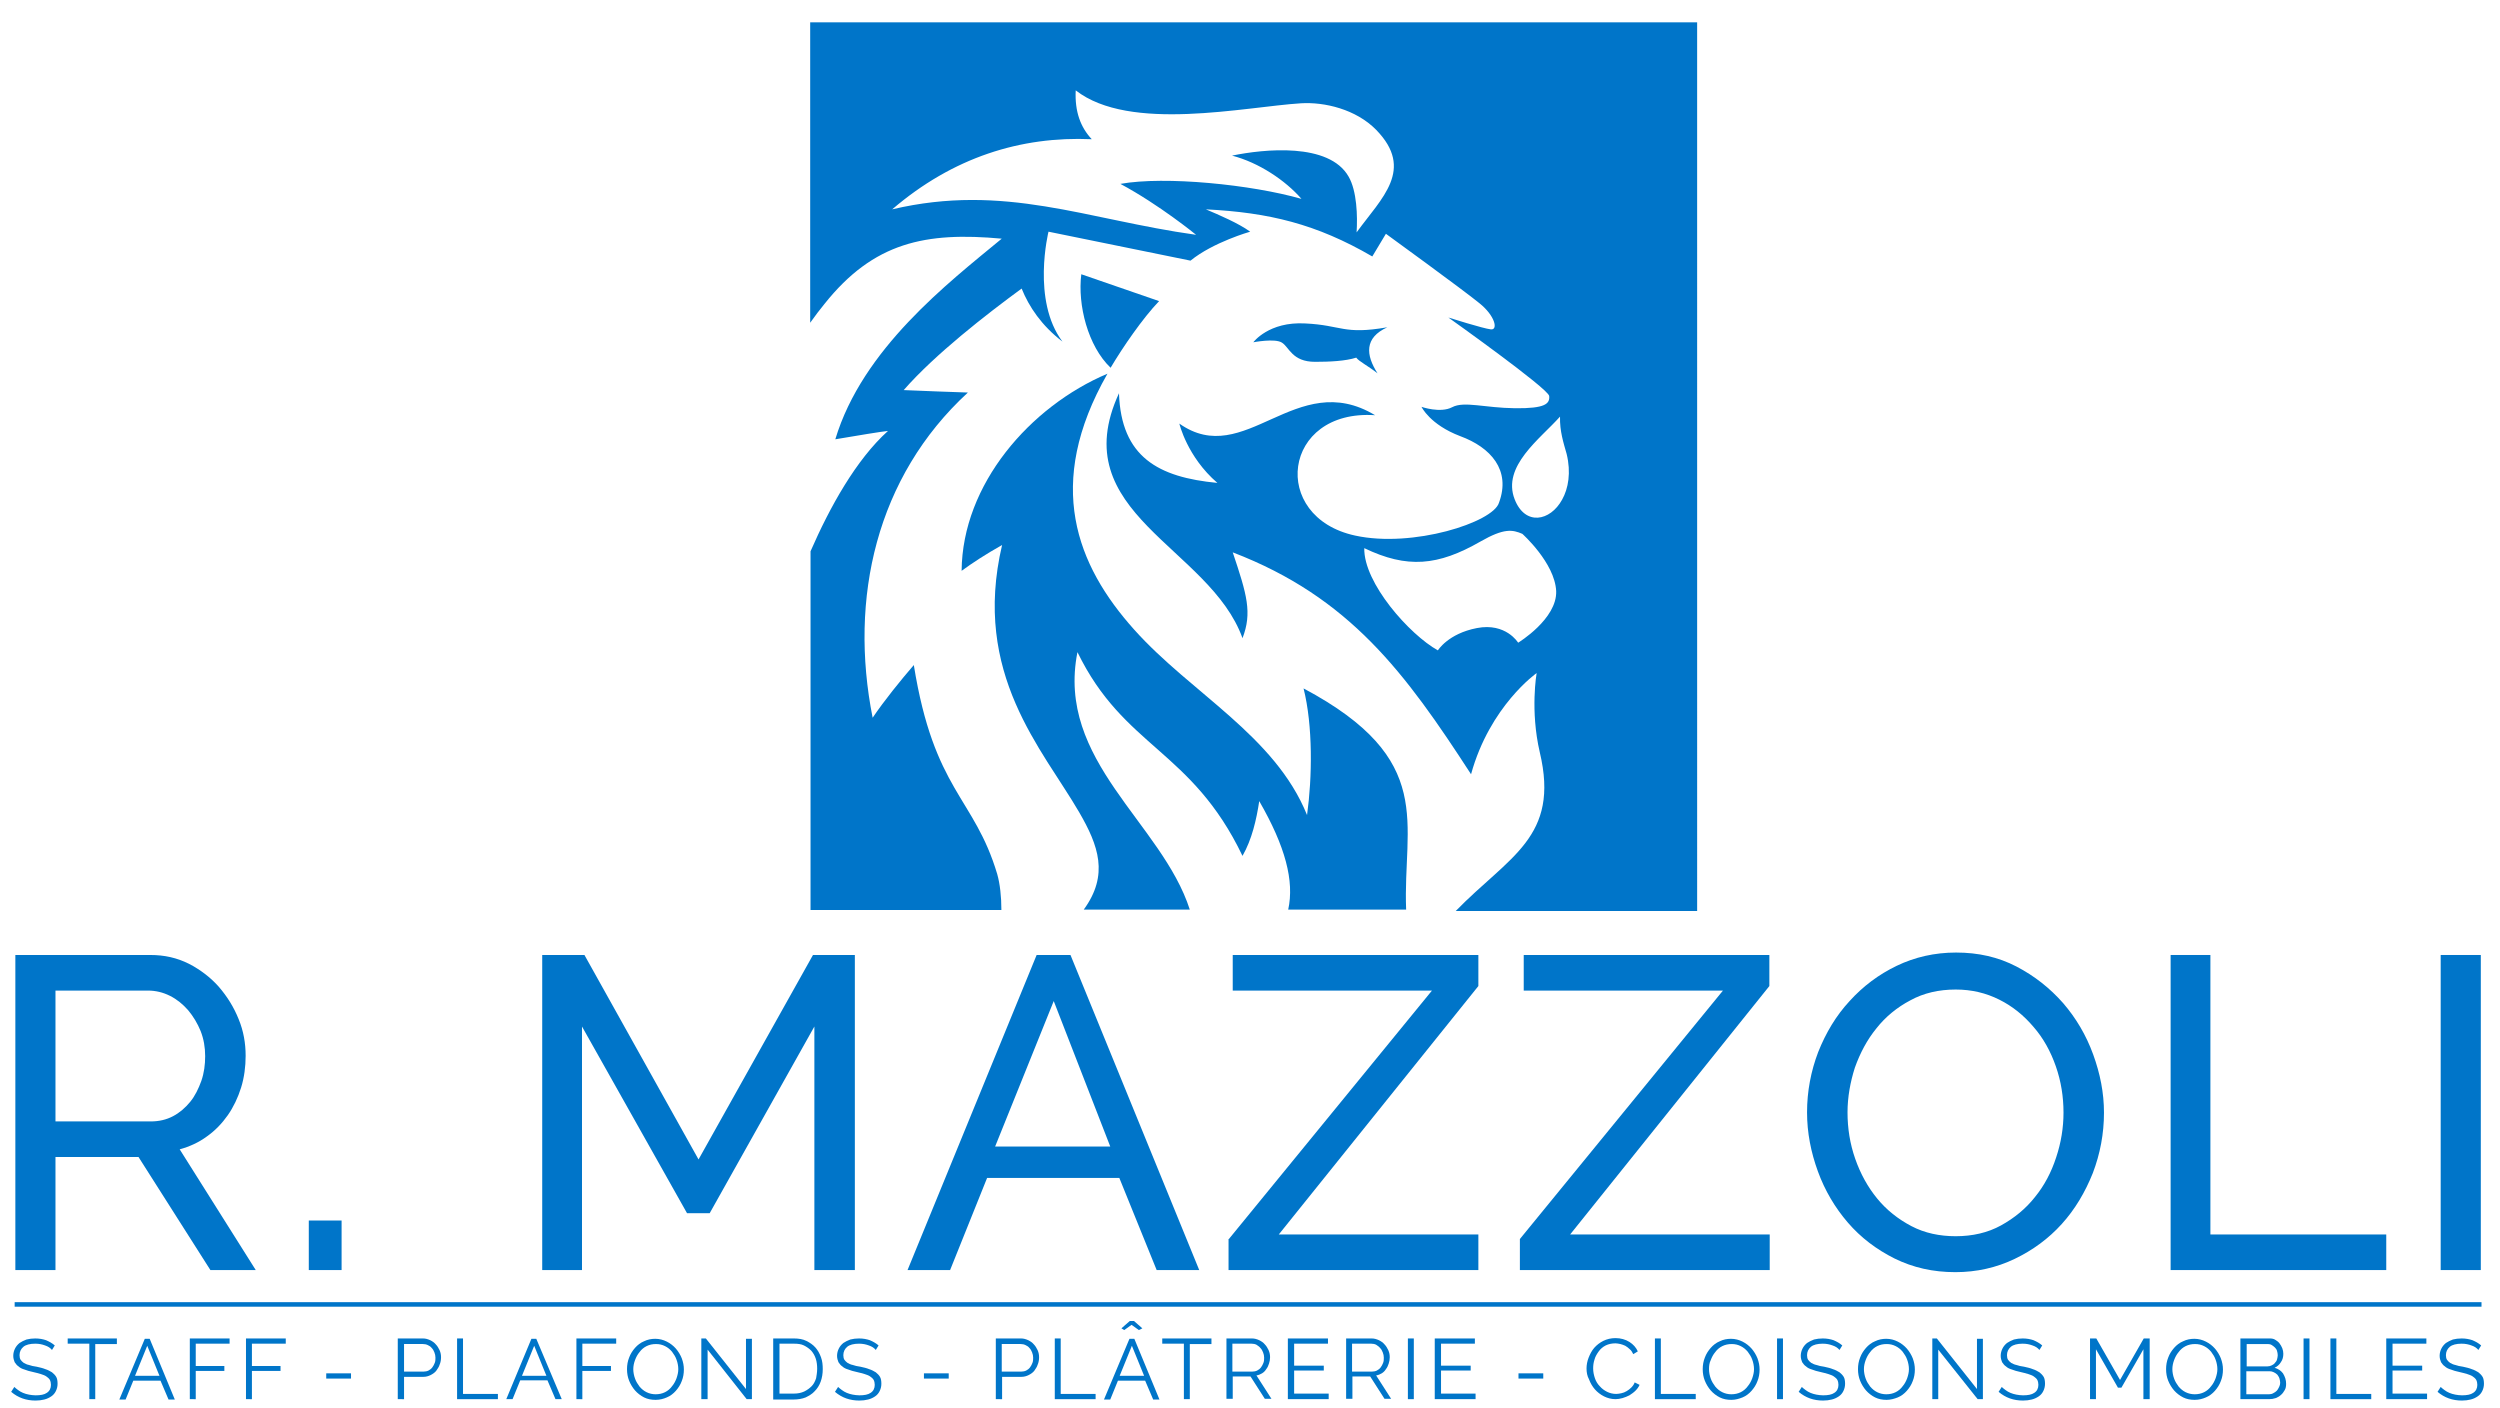 <?xml version="1.0" encoding="utf-8"?>
<!-- Generator: Adobe Illustrator 27.0.1, SVG Export Plug-In . SVG Version: 6.00 Build 0)  -->
<svg version="1.1" id="Calque_1" xmlns="http://www.w3.org/2000/svg" xmlns:xlink="http://www.w3.org/1999/xlink" x="0px" y="0px"
	 viewBox="0 0 716.5 403.6" style="enable-background:new 0 0 716.5 403.6;" xml:space="preserve">
<style type="text/css">
	.st0{fill:#0075C9;}
</style>
<g>
	<g>
		<path class="st0" d="M373.6,197.3c2.7,10.7,2.5,25.5,1,36.3c-9.2-22.8-33.2-34.9-49.5-53.1c-16.6-18.5-25.8-41.7-7.7-73.4
			c-22.2,9.4-41.6,31.7-41.8,56.5c3-2.2,6.8-4.7,11.6-7.4c-8.7,37,11.6,58.5,22.1,76.6c5.5,9.5,8.6,17.9,1.3,27.9h30.4
			c-8-24.9-38.4-42.6-32.2-73.8c13.3,27.4,32.7,27.9,47.3,58.4c2.7-4.7,4-10.4,4.8-15.7c7.5,13,10.1,22.9,8.3,31.1h33.8
			C402,235.9,411.9,217.7,373.6,197.3z"/>
		<path class="st0" d="M332.2,86.3l-22.3-7.7c-1.1,8.8,1.9,20.6,8.4,26.8C321.8,99.5,327.5,91.2,332.2,86.3z"/>
		<path class="st0" d="M397.6,93.8c-12.6,2.2-13-0.6-23.5-1.1c-10.5-0.6-14.9,5.4-14.9,5.4s6.2-1.2,8.2,0.1c2.1,1.3,2.9,5.5,9.5,5.5
			c4.1,0,8.7-0.2,11.8-1.2c0.8,1.1,3.3,2.3,6.1,4.5C391.4,101.7,391,96.8,397.6,93.8z"/>
		<path class="st0" d="M232.2,6.4v86.1c1.4-2,2.8-3.8,4.1-5.4c14.1-17.7,29-20.7,50.8-18.7c-15.5,12.8-39.9,31.6-47.7,57.5
			c6.4-1.1,13.2-2.2,15.1-2.4c-9.2,8.3-16.7,21.9-22.2,34.5v102.8H287c0-3.8-0.4-7.5-1.2-10.3c-6.6-22.1-18.1-23.8-23.9-59.9
			c-3.7,4.3-8.5,10.2-11.8,15.1c-6.8-34.2,1-69,27.3-93.2c-5.4-0.2-11.9-0.4-18.4-0.7c8.9-10.2,23.7-21.7,33.8-29.1
			c2.1,5.2,5.7,10.6,11.7,15.2c-8.9-11.8-4-31.5-4-31.5l40.7,8.3c6.5-5.3,17.1-8.3,17.1-8.3c-3.3-2.4-8.9-4.8-12.7-6.4
			c18.1,0.9,31.7,4.2,47.7,13.5l3.9-6.5c0,0,22.3,16.2,26.8,19.9c4.5,3.6,5.4,7.7,3.3,7.5c-2.1-0.2-12.2-3.4-12.2-3.4
			s28.7,20.4,28.9,22.5c0.2,2.2-1.1,3.6-9.8,3.5c-8.7-0.1-14.6-2.1-18-0.3c-3.4,1.8-8.8-0.1-8.8-0.1s2.4,5.1,11.1,8.4
			c8.7,3.2,14.6,9.7,11.1,19.1c-1.7,5.6-24.7,13-41.2,9.4c-24.6-5.3-20.9-36.3,5.7-34.5c-22.7-13.7-37.3,15.7-56.1,2.4
			c0,0,2.2,9.5,10.9,17c-16.9-1.6-27.6-7.4-28.2-25.7c-15.9,34.4,26,44,35.4,70.2c2.8-7.3,1.3-12.4-2.8-24.6
			c33.6,12.9,49.5,34.6,68.3,63.6c5.4-19.6,18.8-29,18.8-29s-1.9,10.7,0.9,22.7c5.8,24.4-8.8,29.8-24.1,45.5h69.2V6.4H232.2z
			 M388.8,66.6c0.3-4.6,0.1-11.9-2.3-16c-5.6-9.8-24.2-7.9-33.4-6c7.7,2,15.3,7.1,19.9,12.4c-14.3-4.1-39.1-6.6-51.9-4.3
			c11.2,6,21.7,14.6,21.7,14.6c-31.5-4.4-54.9-14.9-87.1-7.3c17.4-14.9,36.8-21,57.2-20.1c-3.2-3.4-4.9-7.9-4.6-14
			c15.5,12.1,48.5,4.7,64.6,3.7c6.7-0.4,15.7,1.7,21.5,7.6C405.5,48.6,396,56.7,388.8,66.6z M435.1,184.2c0,0-3.5-5.8-11.8-4.2
			c-8.3,1.6-11.2,6.4-11.2,6.4c-8.1-4.5-21.3-19.3-21.1-29.3c12.3,5.9,21.1,5.1,33.3-1.9c6.8-3.9,9.2-3.4,12-2.2
			c0,0,9.3,8.3,9.7,16.4C446.3,177.4,435.1,184.2,435.1,184.2z M447.7,143.2c-3.4,6.2-10.6,7.6-13.6-0.1c-3.7-9.5,7.3-17.3,13-23.7
			c-0.1,4.2,1,7.5,1.9,10.7C450.3,135.4,449.5,140,447.7,143.2z"/>
	</g>
	<g>
		<g>
			<g>
				<path class="st0" d="M4.4,364v-90.3h38.7c4,0,7.6,0.8,11,2.5c3.3,1.7,6.2,3.9,8.6,6.6c2.4,2.8,4.3,5.8,5.7,9.3
					c1.4,3.4,2,6.9,2,10.5c0,3.1-0.4,6.2-1.3,9.1c-0.9,2.9-2.2,5.6-3.8,7.9c-1.7,2.4-3.6,4.4-6,6.1c-2.3,1.7-4.9,2.9-7.8,3.7
					L73.3,364h-13l-20.6-32.4H15.9V364H4.4z M15.9,321.4h27.3c2.4,0,4.5-0.5,6.4-1.5c1.9-1,3.5-2.4,4.9-4.1c1.4-1.7,2.4-3.8,3.2-6
					c0.8-2.3,1.1-4.7,1.1-7.1c0-2.5-0.4-4.9-1.3-7.2c-0.9-2.2-2.1-4.2-3.6-6c-1.5-1.7-3.2-3.1-5.2-4.1c-2-1-4.1-1.5-6.3-1.5H15.9
					V321.4z"/>
				<path class="st0" d="M88.5,364v-14.2h9.4V364H88.5z"/>
				<path class="st0" d="M233.4,364v-69.8l-30,53.5h-6.5l-30.1-53.5V364h-11.4v-90.3h12.1l32.7,58.6l32.8-58.6h12V364H233.4z"/>
				<path class="st0" d="M297.1,273.7h9.7l36.9,90.3h-12.2l-10.7-26.4h-37.9L272.3,364h-12.2L297.1,273.7z M318.2,328.6L302,286.9
					l-16.8,41.7H318.2z"/>
				<path class="st0" d="M352.2,355.1l58.2-71.2h-57.1v-10.2h70.4v8.9l-57.2,71.2h57.2V364h-71.6V355.1z"/>
				<path class="st0" d="M435.6,355.1l58.2-71.2h-57.1v-10.2h70.4v8.9L450,353.8h57.2V364h-71.6V355.1z"/>
				<path class="st0" d="M560.4,364.6c-6.4,0-12.1-1.3-17.4-3.9c-5.2-2.6-9.7-6-13.4-10.3c-3.7-4.3-6.6-9.2-8.6-14.7
					c-2-5.5-3.1-11.1-3.1-16.9c0-6,1.1-11.8,3.2-17.3c2.2-5.5,5.1-10.4,9-14.6c3.8-4.2,8.3-7.6,13.5-10.1c5.2-2.5,10.9-3.8,17-3.8
					c6.4,0,12.1,1.3,17.3,4c5.2,2.7,9.6,6.2,13.4,10.5c3.7,4.3,6.6,9.2,8.6,14.7c2,5.5,3.1,11,3.1,16.7c0,6-1.1,11.8-3.2,17.3
					c-2.2,5.5-5.1,10.4-8.9,14.6c-3.8,4.2-8.3,7.5-13.5,10C572.2,363.3,566.5,364.6,560.4,364.6z M529.5,318.8c0,4.6,0.7,9,2.2,13.3
					c1.5,4.3,3.6,8.1,6.3,11.4c2.7,3.3,6,5.9,9.8,7.9c3.8,2,8.1,2.9,12.7,2.9c4.8,0,9.2-1,13-3.1c3.8-2.1,7.1-4.8,9.7-8.1
					c2.7-3.3,4.7-7.1,6.1-11.4c1.4-4.2,2.1-8.5,2.1-12.8c0-4.6-0.7-9-2.2-13.3c-1.5-4.3-3.6-8.1-6.4-11.3c-2.8-3.3-6-5.9-9.8-7.8
					c-3.8-1.9-7.9-2.9-12.5-2.9c-4.8,0-9.2,1-13,3.1c-3.8,2-7.1,4.7-9.7,8c-2.7,3.3-4.7,7.1-6.2,11.3
					C530.3,310.1,529.5,314.4,529.5,318.8z"/>
				<path class="st0" d="M622.1,364v-90.3h11.4v80.1h50.4V364H622.1z"/>
				<path class="st0" d="M699.5,364v-90.3H711V364H699.5z"/>
			</g>
		</g>
		<rect x="4.2" y="373.2" class="st0" width="707" height="1.3"/>
		<g>
			<g>
				<path class="st0" d="M14.9,386.9c-0.5-0.6-1.1-1-2-1.3c-0.8-0.3-1.7-0.5-2.8-0.5c-1.5,0-2.7,0.3-3.4,0.9
					c-0.7,0.6-1.1,1.4-1.1,2.4c0,0.5,0.1,1,0.3,1.3c0.2,0.3,0.5,0.6,0.9,0.9c0.4,0.2,0.9,0.5,1.5,0.6c0.6,0.2,1.3,0.4,2.2,0.5
					c0.9,0.2,1.8,0.4,2.5,0.7c0.7,0.2,1.4,0.6,1.9,0.9c0.5,0.4,0.9,0.8,1.2,1.3c0.3,0.5,0.4,1.2,0.4,2c0,0.8-0.2,1.5-0.5,2.1
					c-0.3,0.6-0.7,1.1-1.3,1.5s-1.2,0.7-2,0.9c-0.8,0.2-1.6,0.3-2.5,0.3c-2.7,0-5-0.8-7-2.5l0.9-1.4c0.3,0.3,0.7,0.6,1.1,0.9
					c0.4,0.3,0.9,0.6,1.4,0.8c0.5,0.2,1.1,0.4,1.7,0.5c0.6,0.1,1.2,0.2,1.9,0.2c1.4,0,2.5-0.2,3.2-0.7c0.8-0.5,1.2-1.3,1.2-2.3
					c0-0.5-0.1-1-0.3-1.4c-0.2-0.4-0.6-0.7-1-1c-0.4-0.3-1-0.5-1.6-0.7c-0.7-0.2-1.4-0.4-2.3-0.6c-0.9-0.2-1.7-0.4-2.4-0.7
					c-0.7-0.2-1.3-0.5-1.7-0.9c-0.5-0.3-0.8-0.8-1.1-1.2c-0.2-0.5-0.4-1.1-0.4-1.8c0-0.8,0.2-1.5,0.5-2.1c0.3-0.6,0.7-1.1,1.3-1.6
					c0.6-0.4,1.2-0.7,2-1c0.8-0.2,1.6-0.3,2.5-0.3c1.2,0,2.2,0.2,3.1,0.5c0.9,0.4,1.7,0.8,2.5,1.5L14.9,386.9z"/>
				<path class="st0" d="M33.5,385.2h-6.2V401h-1.7v-15.9h-6.2v-1.5h14.1V385.2z"/>
				<path class="st0" d="M41.5,383.7h1.4l7.2,17.4h-1.8l-2.3-5.4h-7.8l-2.2,5.4h-1.8L41.5,383.7z M45.7,394.3l-3.5-8.6l-3.5,8.6
					H45.7z"/>
				<path class="st0" d="M54.4,401v-17.4h11.4v1.5h-9.7v6.4h8.2v1.4h-8.2v8.1H54.4z"/>
				<path class="st0" d="M70.5,401v-17.4h11.4v1.5h-9.7v6.4h8.2v1.4h-8.2v8.1H70.5z"/>
				<path class="st0" d="M93.5,395.1v-1.5h7.1v1.5H93.5z"/>
				<path class="st0" d="M114,401v-17.4h7.2c0.8,0,1.4,0.2,2.1,0.5c0.6,0.3,1.2,0.7,1.6,1.2c0.5,0.5,0.8,1.1,1.1,1.7
					c0.3,0.7,0.4,1.3,0.4,2c0,0.7-0.1,1.4-0.4,2.1c-0.2,0.7-0.6,1.2-1,1.8c-0.4,0.5-1,0.9-1.6,1.2c-0.6,0.3-1.3,0.5-2,0.5h-5.6v6.4
					H114z M115.8,393.1h5.6c0.5,0,1-0.1,1.4-0.3c0.4-0.2,0.8-0.5,1.1-0.9c0.3-0.4,0.5-0.8,0.7-1.3c0.2-0.5,0.2-1,0.2-1.5
					c0-0.5-0.1-1-0.3-1.5c-0.2-0.5-0.4-0.9-0.8-1.3c-0.3-0.4-0.7-0.6-1.1-0.8c-0.4-0.2-0.9-0.3-1.4-0.3h-5.4V393.1z"/>
				<path class="st0" d="M131,401v-17.4h1.7v15.9h10v1.5H131z"/>
				<path class="st0" d="M152.3,383.7h1.4L161,401h-1.8l-2.3-5.4h-7.8l-2.2,5.4h-1.8L152.3,383.7z M156.6,394.3l-3.5-8.6l-3.5,8.6
					H156.6z"/>
				<path class="st0" d="M165.2,401v-17.4h11.4v1.5h-9.7v6.4h8.2v1.4h-8.2v8.1H165.2z"/>
				<path class="st0" d="M187.9,401.2c-1.2,0-2.3-0.2-3.3-0.7c-1-0.5-1.9-1.2-2.6-2c-0.7-0.8-1.3-1.8-1.7-2.8s-0.6-2.1-0.6-3.3
					c0-1.2,0.2-2.3,0.6-3.3c0.4-1.1,1-2,1.7-2.8c0.7-0.8,1.6-1.5,2.6-1.9c1-0.5,2.1-0.7,3.2-0.7c1.2,0,2.3,0.3,3.3,0.8
					c1,0.5,1.9,1.2,2.6,2c0.7,0.8,1.3,1.8,1.7,2.8c0.4,1.1,0.6,2.1,0.6,3.2c0,1.2-0.2,2.3-0.6,3.3c-0.4,1.1-1,2-1.7,2.8
					c-0.7,0.8-1.6,1.5-2.6,1.9C190.2,400.9,189.1,401.2,187.9,401.2z M181.5,392.4c0,0.9,0.2,1.9,0.5,2.7c0.3,0.9,0.8,1.6,1.3,2.3
					c0.6,0.7,1.2,1.2,2,1.6s1.7,0.6,2.6,0.6c1,0,1.9-0.2,2.7-0.6c0.8-0.4,1.5-1,2-1.7c0.6-0.7,1-1.5,1.3-2.3
					c0.3-0.9,0.5-1.7,0.5-2.6c0-0.9-0.2-1.9-0.5-2.7c-0.3-0.9-0.8-1.6-1.3-2.3c-0.6-0.7-1.2-1.2-2-1.6s-1.6-0.6-2.6-0.6
					c-1,0-1.9,0.2-2.7,0.6c-0.8,0.4-1.5,1-2,1.7c-0.6,0.7-1,1.5-1.3,2.3C181.7,390.6,181.5,391.5,181.5,392.4z"/>
				<path class="st0" d="M202.8,386.8V401H201v-17.4h1.3l11.5,14.5v-14.4h1.7V401h-1.5L202.8,386.8z"/>
				<path class="st0" d="M221.6,401v-17.4h5.9c1.4,0,2.6,0.2,3.6,0.7c1,0.5,1.9,1.1,2.6,1.9c0.7,0.8,1.2,1.7,1.6,2.8
					c0.4,1.1,0.5,2.2,0.5,3.4c0,1.3-0.2,2.5-0.6,3.6c-0.4,1.1-1,2-1.7,2.7c-0.7,0.8-1.6,1.3-2.6,1.8c-1,0.4-2.2,0.6-3.4,0.6H221.6z
					 M234.2,392.3c0-1-0.1-2-0.4-2.9c-0.3-0.9-0.7-1.6-1.3-2.3c-0.6-0.6-1.3-1.1-2.1-1.5c-0.8-0.4-1.8-0.5-2.8-0.5h-4.2v14.3h4.2
					c1.1,0,2-0.2,2.9-0.6c0.8-0.4,1.5-0.9,2.1-1.5c0.6-0.6,1-1.4,1.3-2.3C234,394.3,234.2,393.4,234.2,392.3z"/>
				<path class="st0" d="M251,386.9c-0.5-0.6-1.1-1-2-1.3c-0.8-0.3-1.7-0.5-2.8-0.5c-1.5,0-2.7,0.3-3.4,0.9
					c-0.7,0.6-1.1,1.4-1.1,2.4c0,0.5,0.1,1,0.3,1.3c0.2,0.3,0.5,0.6,0.9,0.9c0.4,0.2,0.9,0.5,1.5,0.6c0.6,0.2,1.3,0.4,2.2,0.5
					c0.9,0.2,1.8,0.4,2.5,0.7c0.7,0.2,1.4,0.6,1.9,0.9c0.5,0.4,0.9,0.8,1.2,1.3c0.3,0.5,0.4,1.2,0.4,2c0,0.8-0.2,1.5-0.5,2.1
					c-0.3,0.6-0.7,1.1-1.3,1.5c-0.6,0.4-1.2,0.7-2,0.9c-0.8,0.2-1.6,0.3-2.5,0.3c-2.7,0-5-0.8-7-2.5l0.9-1.4
					c0.3,0.3,0.7,0.6,1.1,0.9c0.4,0.3,0.9,0.6,1.4,0.8c0.5,0.2,1.1,0.4,1.7,0.5c0.6,0.1,1.2,0.2,1.9,0.2c1.4,0,2.5-0.2,3.2-0.7
					c0.8-0.5,1.2-1.3,1.2-2.3c0-0.5-0.1-1-0.3-1.4c-0.2-0.4-0.6-0.7-1-1c-0.4-0.3-1-0.5-1.6-0.7c-0.7-0.2-1.4-0.4-2.3-0.6
					c-0.9-0.2-1.7-0.4-2.4-0.7c-0.7-0.2-1.3-0.5-1.7-0.9c-0.5-0.3-0.8-0.8-1.1-1.2c-0.2-0.5-0.4-1.1-0.4-1.8c0-0.8,0.2-1.5,0.5-2.1
					c0.3-0.6,0.7-1.1,1.3-1.6c0.6-0.4,1.2-0.7,2-1c0.8-0.2,1.6-0.3,2.5-0.3c1.2,0,2.2,0.2,3.1,0.5c0.9,0.4,1.7,0.8,2.5,1.5
					L251,386.9z"/>
				<path class="st0" d="M264.8,395.1v-1.5h7.1v1.5H264.8z"/>
				<path class="st0" d="M285.4,401v-17.4h7.2c0.8,0,1.4,0.2,2.1,0.5c0.6,0.3,1.2,0.7,1.6,1.2c0.5,0.5,0.8,1.1,1.1,1.7
					c0.3,0.7,0.4,1.3,0.4,2c0,0.7-0.1,1.4-0.4,2.1c-0.2,0.7-0.6,1.2-1,1.8c-0.4,0.5-1,0.9-1.6,1.2c-0.6,0.3-1.3,0.5-2,0.5h-5.6v6.4
					H285.4z M287.1,393.1h5.6c0.5,0,1-0.1,1.4-0.3c0.4-0.2,0.8-0.5,1.1-0.9c0.3-0.4,0.5-0.8,0.7-1.3c0.2-0.5,0.2-1,0.2-1.5
					c0-0.5-0.1-1-0.3-1.5c-0.2-0.5-0.4-0.9-0.8-1.3c-0.3-0.4-0.7-0.6-1.1-0.8c-0.4-0.2-0.9-0.3-1.4-0.3h-5.4V393.1z"/>
				<path class="st0" d="M302.3,401v-17.4h1.7v15.9h10v1.5H302.3z"/>
				<path class="st0" d="M323.7,383.7h1.4l7.2,17.4h-1.8l-2.3-5.4h-7.8l-2.2,5.4h-1.8L323.7,383.7z M327.9,394.3l-3.5-8.6l-3.5,8.6
					H327.9z M321.4,380.7l2.4-2.1h1.2l2.4,2.1l-1,0.5l-2.1-1.5l-2.1,1.5L321.4,380.7z"/>
				<path class="st0" d="M347.2,385.2H341V401h-1.7v-15.9h-6.2v-1.5h14.1V385.2z"/>
				<path class="st0" d="M351.5,401v-17.4h7.3c0.8,0,1.4,0.2,2.1,0.5c0.6,0.3,1.2,0.7,1.6,1.2c0.5,0.5,0.8,1.1,1.1,1.7
					c0.3,0.7,0.4,1.3,0.4,2c0,0.6-0.1,1.2-0.3,1.8c-0.2,0.6-0.4,1.1-0.8,1.6c-0.3,0.5-0.7,0.9-1.2,1.2c-0.5,0.3-1,0.5-1.6,0.6
					l4.3,6.7h-1.9l-4.1-6.4h-5.1v6.4H351.5z M353.2,393.1h5.7c0.5,0,1-0.1,1.4-0.3c0.4-0.2,0.8-0.5,1.1-0.9c0.3-0.4,0.5-0.8,0.7-1.3
					c0.2-0.5,0.2-1,0.2-1.5s-0.1-1-0.3-1.5c-0.2-0.5-0.4-0.9-0.8-1.3c-0.3-0.4-0.7-0.6-1.1-0.9c-0.4-0.2-0.9-0.3-1.4-0.3h-5.5V393.1
					z"/>
				<path class="st0" d="M380.8,399.5v1.5h-11.7v-17.4h11.5v1.5h-9.7v6.3h8.5v1.4h-8.5v6.6H380.8z"/>
				<path class="st0" d="M385.8,401v-17.4h7.3c0.8,0,1.4,0.2,2.1,0.5c0.6,0.3,1.2,0.7,1.6,1.2c0.5,0.5,0.8,1.1,1.1,1.7
					c0.3,0.7,0.4,1.3,0.4,2c0,0.6-0.1,1.2-0.3,1.8c-0.2,0.6-0.4,1.1-0.8,1.6c-0.3,0.5-0.7,0.9-1.2,1.2c-0.5,0.3-1,0.5-1.6,0.6
					l4.3,6.7h-1.9l-4.1-6.4h-5.1v6.4H385.8z M387.5,393.1h5.7c0.5,0,1-0.1,1.4-0.3c0.4-0.2,0.8-0.5,1.1-0.9c0.3-0.4,0.5-0.8,0.7-1.3
					c0.2-0.5,0.2-1,0.2-1.5s-0.1-1-0.3-1.5c-0.2-0.5-0.4-0.9-0.8-1.3c-0.3-0.4-0.7-0.6-1.1-0.9c-0.4-0.2-0.9-0.3-1.4-0.3h-5.5V393.1
					z"/>
				<path class="st0" d="M403.5,401v-17.4h1.7V401H403.5z"/>
				<path class="st0" d="M422.9,399.5v1.5h-11.7v-17.4h11.5v1.5H413v6.3h8.5v1.4H413v6.6H422.9z"/>
				<path class="st0" d="M435.2,395.1v-1.5h7.1v1.5H435.2z"/>
				<path class="st0" d="M454.7,392.2c0-1,0.2-2.1,0.6-3.1c0.4-1,0.9-2,1.6-2.8c0.7-0.8,1.6-1.5,2.6-2c1-0.5,2.2-0.8,3.5-0.8
					c1.5,0,2.9,0.4,4,1.1c1.1,0.7,1.9,1.6,2.4,2.7l-1.3,0.8c-0.3-0.6-0.6-1.1-1-1.4c-0.4-0.4-0.8-0.7-1.3-1
					c-0.5-0.2-0.9-0.4-1.4-0.5c-0.5-0.1-1-0.2-1.4-0.2c-1,0-2,0.2-2.8,0.6c-0.8,0.4-1.5,1-2,1.7c-0.5,0.7-1,1.5-1.2,2.3
					c-0.3,0.9-0.4,1.7-0.4,2.6c0,1,0.2,1.9,0.5,2.8c0.3,0.9,0.8,1.7,1.4,2.3c0.6,0.7,1.3,1.2,2.1,1.6c0.8,0.4,1.7,0.6,2.6,0.6
					c0.5,0,1-0.1,1.5-0.2c0.5-0.1,1-0.3,1.5-0.6c0.5-0.3,0.9-0.6,1.3-1c0.4-0.4,0.8-0.9,1-1.5l1.4,0.7c-0.3,0.7-0.7,1.2-1.2,1.7
					s-1.1,0.9-1.7,1.3c-0.6,0.3-1.3,0.6-2,0.8c-0.7,0.2-1.4,0.3-2,0.3c-1.2,0-2.3-0.3-3.3-0.8c-1-0.5-1.9-1.2-2.6-2
					c-0.7-0.8-1.3-1.8-1.7-2.9C454.9,394.4,454.7,393.3,454.7,392.2z"/>
				<path class="st0" d="M474.3,401v-17.4h1.7v15.9h10v1.5H474.3z"/>
				<path class="st0" d="M496.2,401.2c-1.2,0-2.3-0.2-3.3-0.7c-1-0.5-1.9-1.2-2.6-2c-0.7-0.8-1.3-1.8-1.7-2.8s-0.6-2.1-0.6-3.3
					c0-1.2,0.2-2.3,0.6-3.3c0.4-1.1,1-2,1.7-2.8c0.7-0.8,1.6-1.5,2.6-1.9c1-0.5,2.1-0.7,3.2-0.7c1.2,0,2.3,0.3,3.3,0.8
					c1,0.5,1.9,1.2,2.6,2c0.7,0.8,1.3,1.8,1.7,2.8c0.4,1.1,0.6,2.1,0.6,3.2c0,1.2-0.2,2.3-0.6,3.3c-0.4,1.1-1,2-1.7,2.8
					c-0.7,0.8-1.6,1.5-2.6,1.9C498.4,400.9,497.4,401.2,496.2,401.2z M489.8,392.4c0,0.9,0.2,1.9,0.5,2.7c0.3,0.9,0.8,1.6,1.3,2.3
					c0.6,0.7,1.2,1.2,2,1.6s1.7,0.6,2.6,0.6c1,0,1.9-0.2,2.7-0.6c0.8-0.4,1.5-1,2-1.7c0.6-0.7,1-1.5,1.3-2.3
					c0.3-0.9,0.5-1.7,0.5-2.6c0-0.9-0.2-1.9-0.5-2.7c-0.3-0.9-0.8-1.6-1.3-2.3c-0.6-0.7-1.2-1.2-2-1.6s-1.6-0.6-2.6-0.6
					c-1,0-1.9,0.2-2.7,0.6c-0.8,0.4-1.5,1-2,1.7c-0.6,0.7-1,1.5-1.3,2.3C489.9,390.6,489.8,391.5,489.8,392.4z"/>
				<path class="st0" d="M509.3,401v-17.4h1.7V401H509.3z"/>
				<path class="st0" d="M527.2,386.9c-0.5-0.6-1.1-1-2-1.3c-0.8-0.3-1.7-0.5-2.8-0.5c-1.5,0-2.7,0.3-3.4,0.9
					c-0.7,0.6-1.1,1.4-1.1,2.4c0,0.5,0.1,1,0.3,1.3c0.2,0.3,0.5,0.6,0.9,0.9c0.4,0.2,0.9,0.5,1.5,0.6c0.6,0.2,1.3,0.4,2.2,0.5
					c0.9,0.2,1.8,0.4,2.5,0.7c0.7,0.2,1.4,0.6,1.9,0.9c0.5,0.4,0.9,0.8,1.2,1.3c0.3,0.5,0.4,1.2,0.4,2c0,0.8-0.2,1.5-0.5,2.1
					c-0.3,0.6-0.7,1.1-1.3,1.5c-0.6,0.4-1.2,0.7-2,0.9c-0.8,0.2-1.6,0.3-2.5,0.3c-2.7,0-5-0.8-7-2.5l0.9-1.4
					c0.3,0.3,0.7,0.6,1.1,0.9c0.4,0.3,0.9,0.6,1.4,0.8c0.5,0.2,1.1,0.4,1.7,0.5c0.6,0.1,1.2,0.2,1.9,0.2c1.4,0,2.5-0.2,3.2-0.7
					c0.8-0.5,1.2-1.3,1.2-2.3c0-0.5-0.1-1-0.3-1.4c-0.2-0.4-0.6-0.7-1-1c-0.4-0.3-1-0.5-1.6-0.7c-0.7-0.2-1.4-0.4-2.3-0.6
					c-0.9-0.2-1.7-0.4-2.4-0.7c-0.7-0.2-1.3-0.5-1.7-0.9c-0.5-0.3-0.8-0.8-1.1-1.2c-0.2-0.5-0.4-1.1-0.4-1.8c0-0.8,0.2-1.5,0.5-2.1
					c0.3-0.6,0.7-1.1,1.3-1.6c0.6-0.4,1.2-0.7,2-1c0.8-0.2,1.6-0.3,2.5-0.3c1.2,0,2.2,0.2,3.1,0.5c0.9,0.4,1.7,0.8,2.5,1.5
					L527.2,386.9z"/>
				<path class="st0" d="M540.7,401.2c-1.2,0-2.3-0.2-3.3-0.7c-1-0.5-1.9-1.2-2.6-2c-0.7-0.8-1.3-1.8-1.7-2.8s-0.6-2.1-0.6-3.3
					c0-1.2,0.2-2.3,0.6-3.3c0.4-1.1,1-2,1.7-2.8c0.7-0.8,1.6-1.5,2.6-1.9c1-0.5,2.1-0.7,3.2-0.7c1.2,0,2.3,0.3,3.3,0.8
					c1,0.5,1.9,1.2,2.6,2c0.7,0.8,1.3,1.8,1.7,2.8c0.4,1.1,0.6,2.1,0.6,3.2c0,1.2-0.2,2.3-0.6,3.3c-0.4,1.1-1,2-1.7,2.8
					c-0.7,0.8-1.6,1.5-2.6,1.9C542.9,400.9,541.8,401.2,540.7,401.2z M534.2,392.4c0,0.9,0.2,1.9,0.5,2.7c0.3,0.9,0.8,1.6,1.3,2.3
					c0.6,0.7,1.2,1.2,2,1.6s1.7,0.6,2.6,0.6c1,0,1.9-0.2,2.7-0.6c0.8-0.4,1.5-1,2-1.7c0.6-0.7,1-1.5,1.3-2.3
					c0.3-0.9,0.5-1.7,0.5-2.6c0-0.9-0.2-1.9-0.5-2.7c-0.3-0.9-0.8-1.6-1.3-2.3c-0.6-0.7-1.2-1.2-2-1.6s-1.6-0.6-2.6-0.6
					c-1,0-1.9,0.2-2.7,0.6c-0.8,0.4-1.5,1-2,1.7c-0.6,0.7-1,1.5-1.3,2.3C534.4,390.6,534.2,391.5,534.2,392.4z"/>
				<path class="st0" d="M555.5,386.8V401h-1.7v-17.4h1.3l11.5,14.5v-14.4h1.7V401h-1.5L555.5,386.8z"/>
				<path class="st0" d="M584.5,386.9c-0.5-0.6-1.1-1-2-1.3c-0.8-0.3-1.7-0.5-2.8-0.5c-1.5,0-2.7,0.3-3.4,0.9
					c-0.7,0.6-1.1,1.4-1.1,2.4c0,0.5,0.1,1,0.3,1.3c0.2,0.3,0.5,0.6,0.9,0.9c0.4,0.2,0.9,0.5,1.5,0.6c0.6,0.2,1.3,0.4,2.2,0.5
					c0.9,0.2,1.8,0.4,2.5,0.7c0.7,0.2,1.4,0.6,1.9,0.9c0.5,0.4,0.9,0.8,1.2,1.3c0.3,0.5,0.4,1.2,0.4,2c0,0.8-0.2,1.5-0.5,2.1
					c-0.3,0.6-0.7,1.1-1.3,1.5c-0.6,0.4-1.2,0.7-2,0.9c-0.8,0.2-1.6,0.3-2.5,0.3c-2.7,0-5-0.8-7-2.5l0.9-1.4
					c0.3,0.3,0.7,0.6,1.1,0.9c0.4,0.3,0.9,0.6,1.4,0.8c0.5,0.2,1.1,0.4,1.7,0.5c0.6,0.1,1.2,0.2,1.9,0.2c1.4,0,2.5-0.2,3.2-0.7
					c0.8-0.5,1.2-1.3,1.2-2.3c0-0.5-0.1-1-0.3-1.4c-0.2-0.4-0.6-0.7-1-1c-0.4-0.3-1-0.5-1.6-0.7c-0.7-0.2-1.4-0.4-2.3-0.6
					c-0.9-0.2-1.7-0.4-2.4-0.7c-0.7-0.2-1.3-0.5-1.7-0.9c-0.5-0.3-0.8-0.8-1.1-1.2c-0.2-0.5-0.4-1.1-0.4-1.8c0-0.8,0.2-1.5,0.5-2.1
					c0.3-0.6,0.7-1.1,1.3-1.6c0.6-0.4,1.2-0.7,2-1c0.8-0.2,1.6-0.3,2.5-0.3c1.2,0,2.2,0.2,3.1,0.5c0.9,0.4,1.7,0.8,2.5,1.5
					L584.5,386.9z"/>
				<path class="st0" d="M614.3,401v-14.3l-6.3,11h-1l-6.3-11V401h-1.7v-17.4h1.8l6.8,11.9l6.8-11.9h1.7V401H614.3z"/>
				<path class="st0" d="M629,401.2c-1.2,0-2.3-0.2-3.3-0.7c-1-0.5-1.9-1.2-2.6-2c-0.7-0.8-1.3-1.8-1.7-2.8s-0.6-2.1-0.6-3.3
					c0-1.2,0.2-2.3,0.6-3.3c0.4-1.1,1-2,1.7-2.8c0.7-0.8,1.6-1.5,2.6-1.9c1-0.5,2.1-0.7,3.2-0.7c1.2,0,2.3,0.3,3.3,0.8
					c1,0.5,1.9,1.2,2.6,2c0.7,0.8,1.3,1.8,1.7,2.8c0.4,1.1,0.6,2.1,0.6,3.2c0,1.2-0.2,2.3-0.6,3.3c-0.4,1.1-1,2-1.7,2.8
					c-0.7,0.8-1.6,1.5-2.6,1.9C631.3,400.9,630.2,401.2,629,401.2z M622.6,392.4c0,0.9,0.2,1.9,0.5,2.7c0.3,0.9,0.8,1.6,1.3,2.3
					c0.6,0.7,1.2,1.2,2,1.6s1.7,0.6,2.6,0.6c1,0,1.9-0.2,2.7-0.6c0.8-0.4,1.5-1,2-1.7c0.6-0.7,1-1.5,1.3-2.3
					c0.3-0.9,0.5-1.7,0.5-2.6c0-0.9-0.2-1.9-0.5-2.7c-0.3-0.9-0.8-1.6-1.3-2.3c-0.6-0.7-1.2-1.2-2-1.6s-1.6-0.6-2.6-0.6
					c-1,0-1.9,0.2-2.7,0.6c-0.8,0.4-1.5,1-2,1.7c-0.6,0.7-1,1.5-1.3,2.3C622.8,390.6,622.6,391.5,622.6,392.4z"/>
				<path class="st0" d="M655.2,396.6c0,0.7-0.1,1.3-0.4,1.8c-0.3,0.5-0.6,1-1.1,1.4c-0.4,0.4-1,0.7-1.5,0.9
					c-0.6,0.2-1.2,0.3-1.9,0.3h-8.2v-17.4h8.4c0.6,0,1.2,0.1,1.6,0.4c0.5,0.3,0.9,0.6,1.2,1c0.3,0.4,0.6,0.9,0.8,1.4
					c0.2,0.5,0.3,1.1,0.3,1.6c0,0.9-0.2,1.7-0.7,2.4c-0.4,0.7-1.1,1.3-1.8,1.6c1,0.3,1.8,0.8,2.4,1.6
					C654.9,394.6,655.2,395.5,655.2,396.6z M643.9,385.2v6.4h6c0.4,0,0.8-0.1,1.2-0.3c0.4-0.2,0.7-0.4,0.9-0.7
					c0.3-0.3,0.5-0.6,0.6-1c0.1-0.4,0.2-0.8,0.2-1.2c0-0.4-0.1-0.9-0.2-1.2c-0.1-0.4-0.3-0.7-0.6-1c-0.3-0.3-0.6-0.5-0.9-0.7
					c-0.3-0.2-0.7-0.3-1.1-0.3H643.9z M653.5,396.3c0-0.4-0.1-0.8-0.2-1.2c-0.1-0.4-0.4-0.8-0.6-1.1c-0.3-0.3-0.6-0.5-1-0.7
					c-0.4-0.2-0.8-0.3-1.2-0.3h-6.7v6.6h6.5c0.4,0,0.9-0.1,1.2-0.3c0.4-0.2,0.7-0.4,1-0.7c0.3-0.3,0.5-0.7,0.7-1.1
					C653.4,397.1,653.5,396.7,653.5,396.3z"/>
				<path class="st0" d="M660.2,401v-17.4h1.7V401H660.2z"/>
				<path class="st0" d="M667.9,401v-17.4h1.7v15.9h10v1.5H667.9z"/>
				<path class="st0" d="M695.6,399.5v1.5h-11.7v-17.4h11.5v1.5h-9.7v6.3h8.5v1.4h-8.5v6.6H695.6z"/>
				<path class="st0" d="M710.3,386.9c-0.5-0.6-1.1-1-2-1.3c-0.8-0.3-1.7-0.5-2.8-0.5c-1.5,0-2.7,0.3-3.4,0.9s-1.1,1.4-1.1,2.4
					c0,0.5,0.1,1,0.3,1.3c0.2,0.3,0.5,0.6,0.9,0.9c0.4,0.2,0.9,0.5,1.5,0.6c0.6,0.2,1.3,0.4,2.2,0.5c0.9,0.2,1.8,0.4,2.5,0.7
					c0.7,0.2,1.4,0.6,1.9,0.9c0.5,0.4,0.9,0.8,1.2,1.3s0.4,1.2,0.4,2c0,0.8-0.2,1.5-0.5,2.1s-0.7,1.1-1.3,1.5
					c-0.6,0.4-1.2,0.7-2,0.9c-0.8,0.2-1.6,0.3-2.5,0.3c-2.7,0-5-0.8-7-2.5l0.9-1.4c0.3,0.3,0.7,0.6,1.1,0.9c0.4,0.3,0.9,0.6,1.4,0.8
					c0.5,0.2,1.1,0.4,1.7,0.5c0.6,0.1,1.2,0.2,1.9,0.2c1.4,0,2.5-0.2,3.2-0.7c0.8-0.5,1.2-1.3,1.2-2.3c0-0.5-0.1-1-0.3-1.4
					c-0.2-0.4-0.6-0.7-1-1c-0.4-0.3-1-0.5-1.6-0.7c-0.7-0.2-1.4-0.4-2.3-0.6c-0.9-0.2-1.7-0.4-2.4-0.7c-0.7-0.2-1.3-0.5-1.7-0.9
					c-0.5-0.3-0.8-0.8-1.1-1.2c-0.2-0.5-0.4-1.1-0.4-1.8c0-0.8,0.2-1.5,0.5-2.1c0.3-0.6,0.7-1.1,1.3-1.6c0.6-0.4,1.2-0.7,2-1
					c0.8-0.2,1.6-0.3,2.5-0.3c1.2,0,2.2,0.2,3.1,0.5c0.9,0.4,1.7,0.8,2.5,1.5L710.3,386.9z"/>
			</g>
		</g>
	</g>
</g>
</svg>
